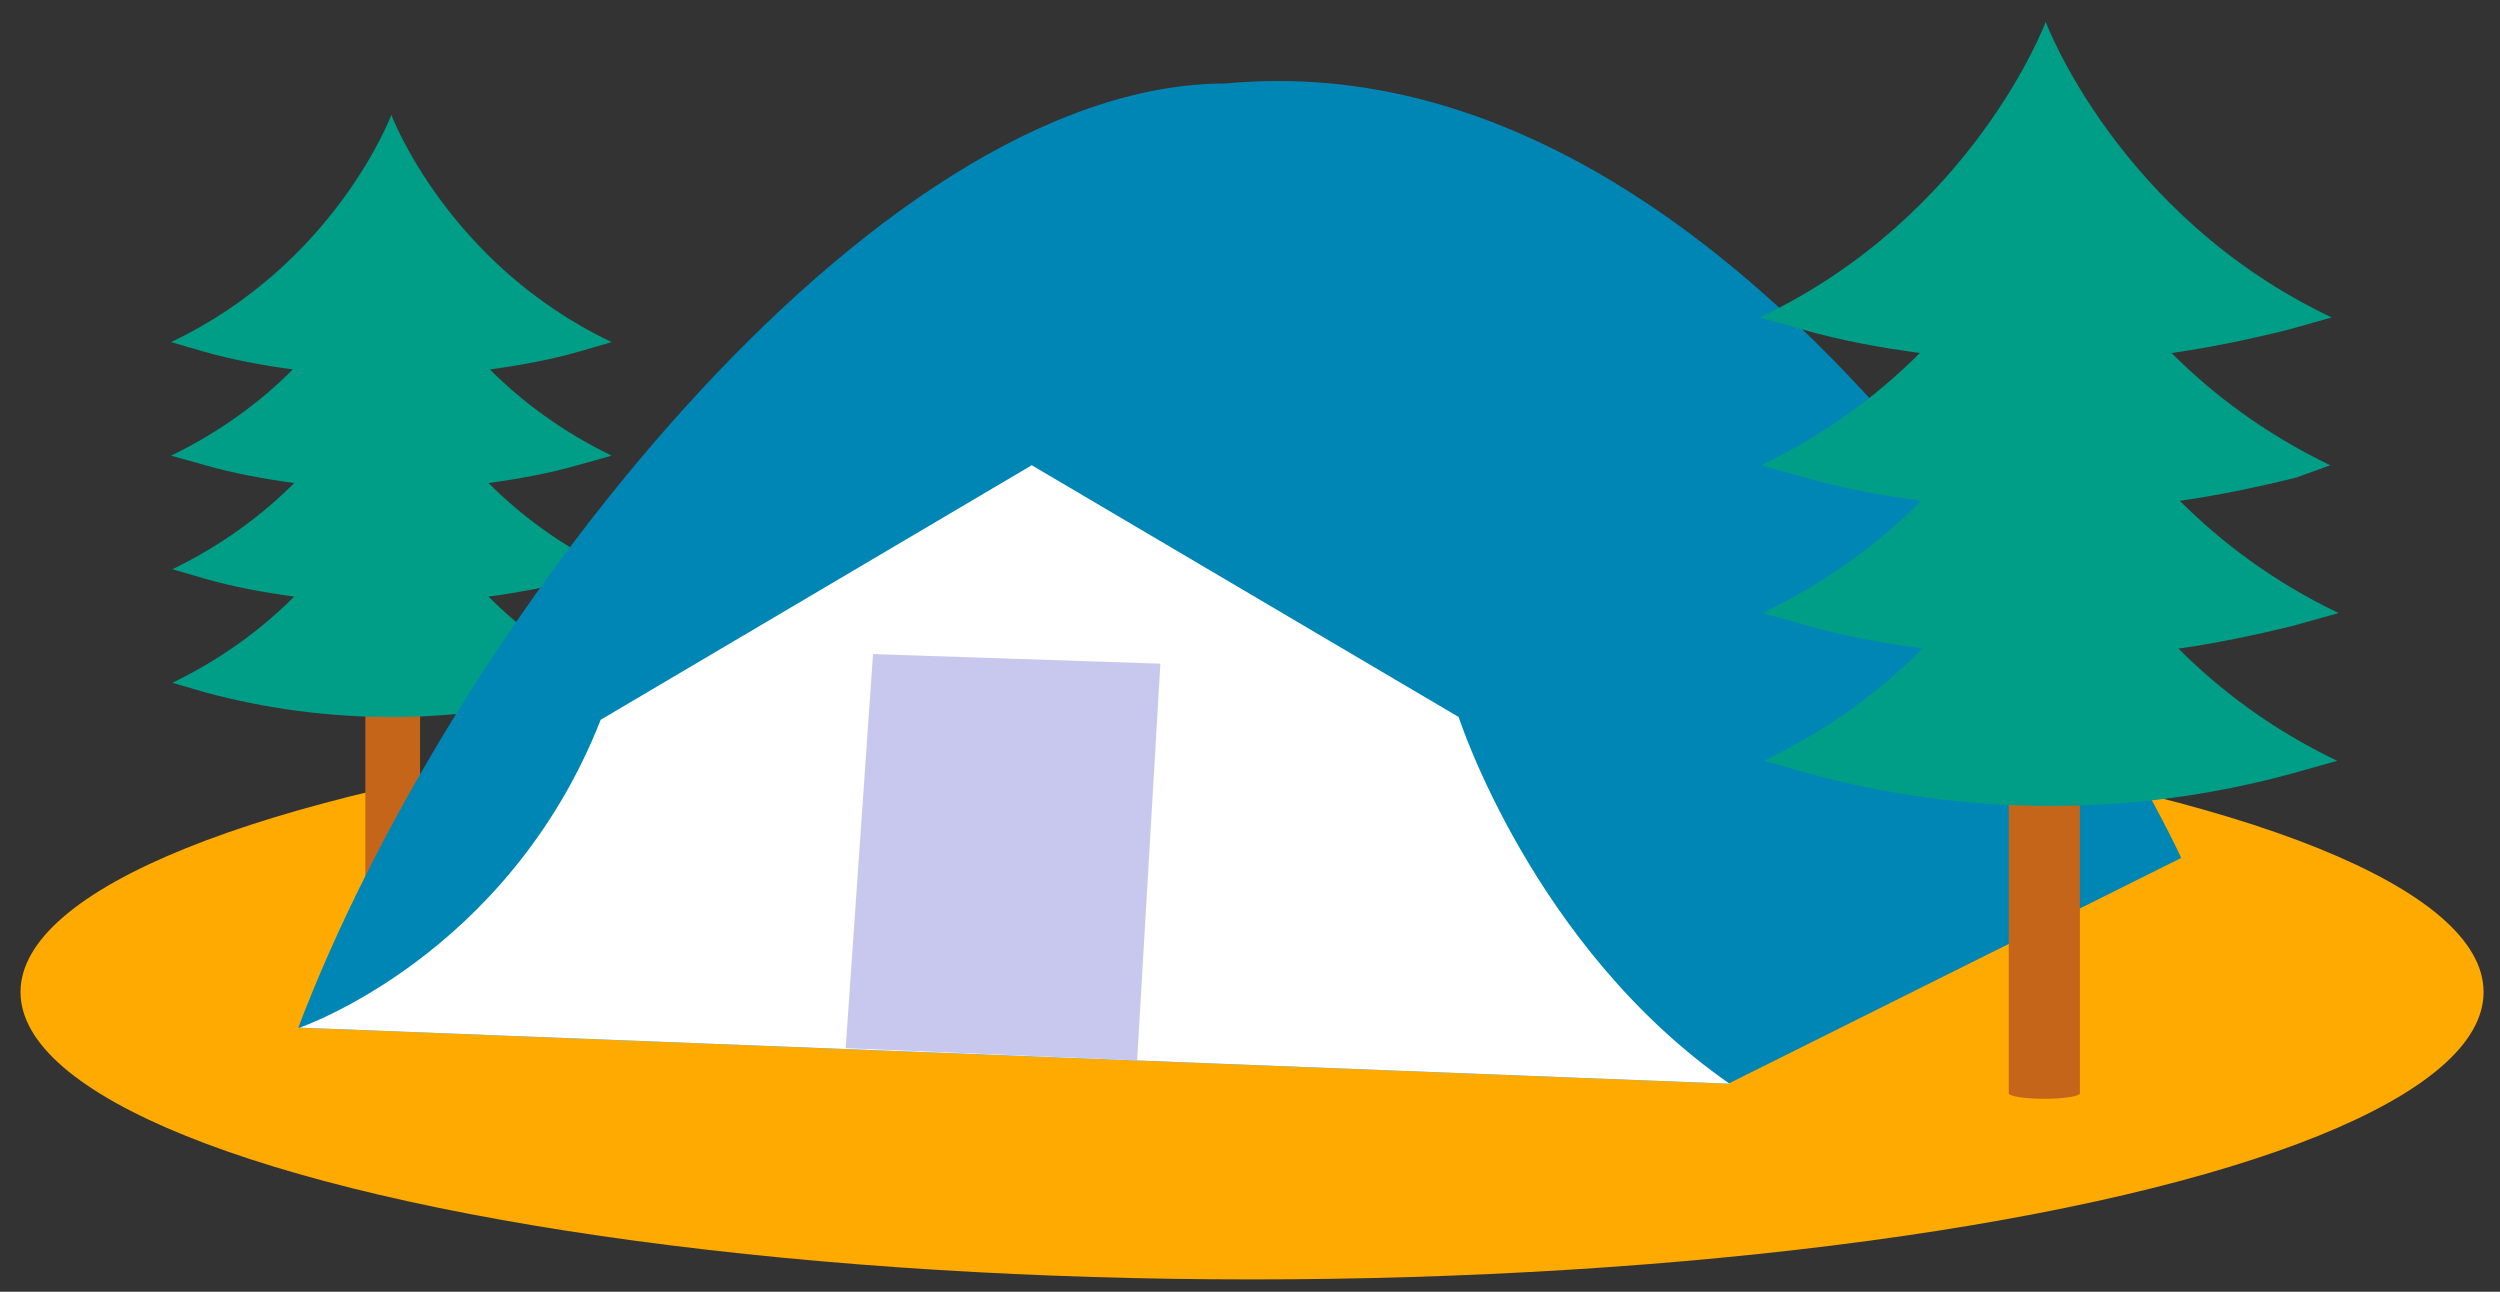 <?xml version="1.0" encoding="utf-8"?>
<!-- Generator: Adobe Illustrator 27.0.0, SVG Export Plug-In . SVG Version: 6.00 Build 0)  -->
<svg version="1.1" id="レイヤー_1" xmlns="http://www.w3.org/2000/svg" xmlns:xlink="http://www.w3.org/1999/xlink" x="0px"
	 y="0px" viewBox="0 0 182.7 94.4" style="enable-background:new 0 0 182.7 94.4;" xml:space="preserve">
<rect x="0" y="0" width="182.7" height="94.4" fill="#333333" stroke="none"/>
<style type="text/css">
	.st0{fill:#FFAA00;}
	.st1{fill:#C4651A;}
	.st2{fill:#009D87;}
	.st3{fill:#0086B5;}
	.st4{fill:#FFFFFF;}
	.st5{fill:#C8C8EE;}
</style>
<g>
	<ellipse class="st0" cx="91.5" cy="72.5" rx="90" ry="21"/>
	<g>
		<g>
			<g>
				<ellipse class="st1" cx="28.7" cy="50.4" rx="2" ry="0.3"/>
				<path class="st1" d="M26.7,50.4v18.1c0,0.2,0.9,0.3,2,0.3c1.1,0,2-0.1,2-0.3V50.4H26.7z"/>
			</g>
			<path class="st2" d="M44.7,33.3c-3.7-1.8-6.6-4-8.9-6.3c2.2-0.3,4.4-0.7,6.5-1.3l2.4-0.7c-12-5.7-16.1-16.6-16.1-16.6
				s-4.1,10.9-16.1,16.6l2.4,0.7c2.1,0.6,4.3,1,6.5,1.3c-2.3,2.3-5.2,4.5-8.9,6.3L15,34c2.1,0.6,4.3,1,6.5,1.3
				c-2.3,2.3-5.2,4.5-8.9,6.3l2.4,0.7c2.1,0.6,4.3,1,6.5,1.3c-2.3,2.3-5.2,4.5-8.9,6.3l2.4,0.7c8.9,2.4,18.3,2.4,27.2,0l2.4-0.7
				c-3.7-1.8-6.6-4-8.9-6.3c2.2-0.3,4.4-0.7,6.5-1.3l2.4-0.7c-3.7-1.8-6.6-4-8.9-6.3c2.2-0.3,4.4-0.7,6.5-1.3L44.7,33.3z"/>
		</g>
		<g>
			<path class="st3" d="M89.6,6.1c-26,0-56.9,40.2-67.8,69l104.5,4.1l33.1-16.5C159.5,62.7,130.8,2.2,89.6,6.1z"/>
			<path class="st4" d="M21.9,75.1c0,0,15.2-5.2,22-22.5L75.4,34l31.2,18.4c0,0,5.4,16.8,19.8,26.8L21.9,75.1z"/>
			<polygon class="st5" points="83.1,77.5 61.8,76.6 63.8,47.8 84.8,48.5 			"/>
		</g>
		<g>
			<g>
				<ellipse class="st1" cx="149.4" cy="56.3" rx="2.6" ry="0.4"/>
				<path class="st1" d="M146.8,56.3v23.6c0,0.2,1.1,0.4,2.6,0.4s2.6-0.2,2.6-0.4V56.3H146.8z"/>
			</g>
			<path class="st2" d="M170.3,34c-4.8-2.3-8.6-5.2-11.6-8.2c2.8-0.4,5.7-1,8.5-1.7l3.2-0.9c-15.6-7.4-20.9-21.6-20.9-21.6
				s-5.3,14.2-20.9,21.6l3.2,0.9c2.8,0.8,5.6,1.3,8.5,1.7c-3,3-6.8,5.9-11.6,8.2l3.2,0.9c2.8,0.8,5.6,1.3,8.5,1.7
				c-3,3-6.8,5.9-11.6,8.2l3.2,0.9c2.8,0.8,5.6,1.3,8.5,1.7c-3,3-6.8,5.9-11.6,8.2l3.2,0.9c11.6,3.2,23.9,3.2,35.5,0l3.2-0.9
				c-4.8-2.3-8.6-5.2-11.6-8.2c2.8-0.4,5.7-1,8.5-1.7l3.2-0.9c-4.8-2.3-8.6-5.2-11.6-8.2c2.8-0.4,5.7-1,8.5-1.7L170.3,34z"/>
		</g>
	</g>
</g>
</svg>
